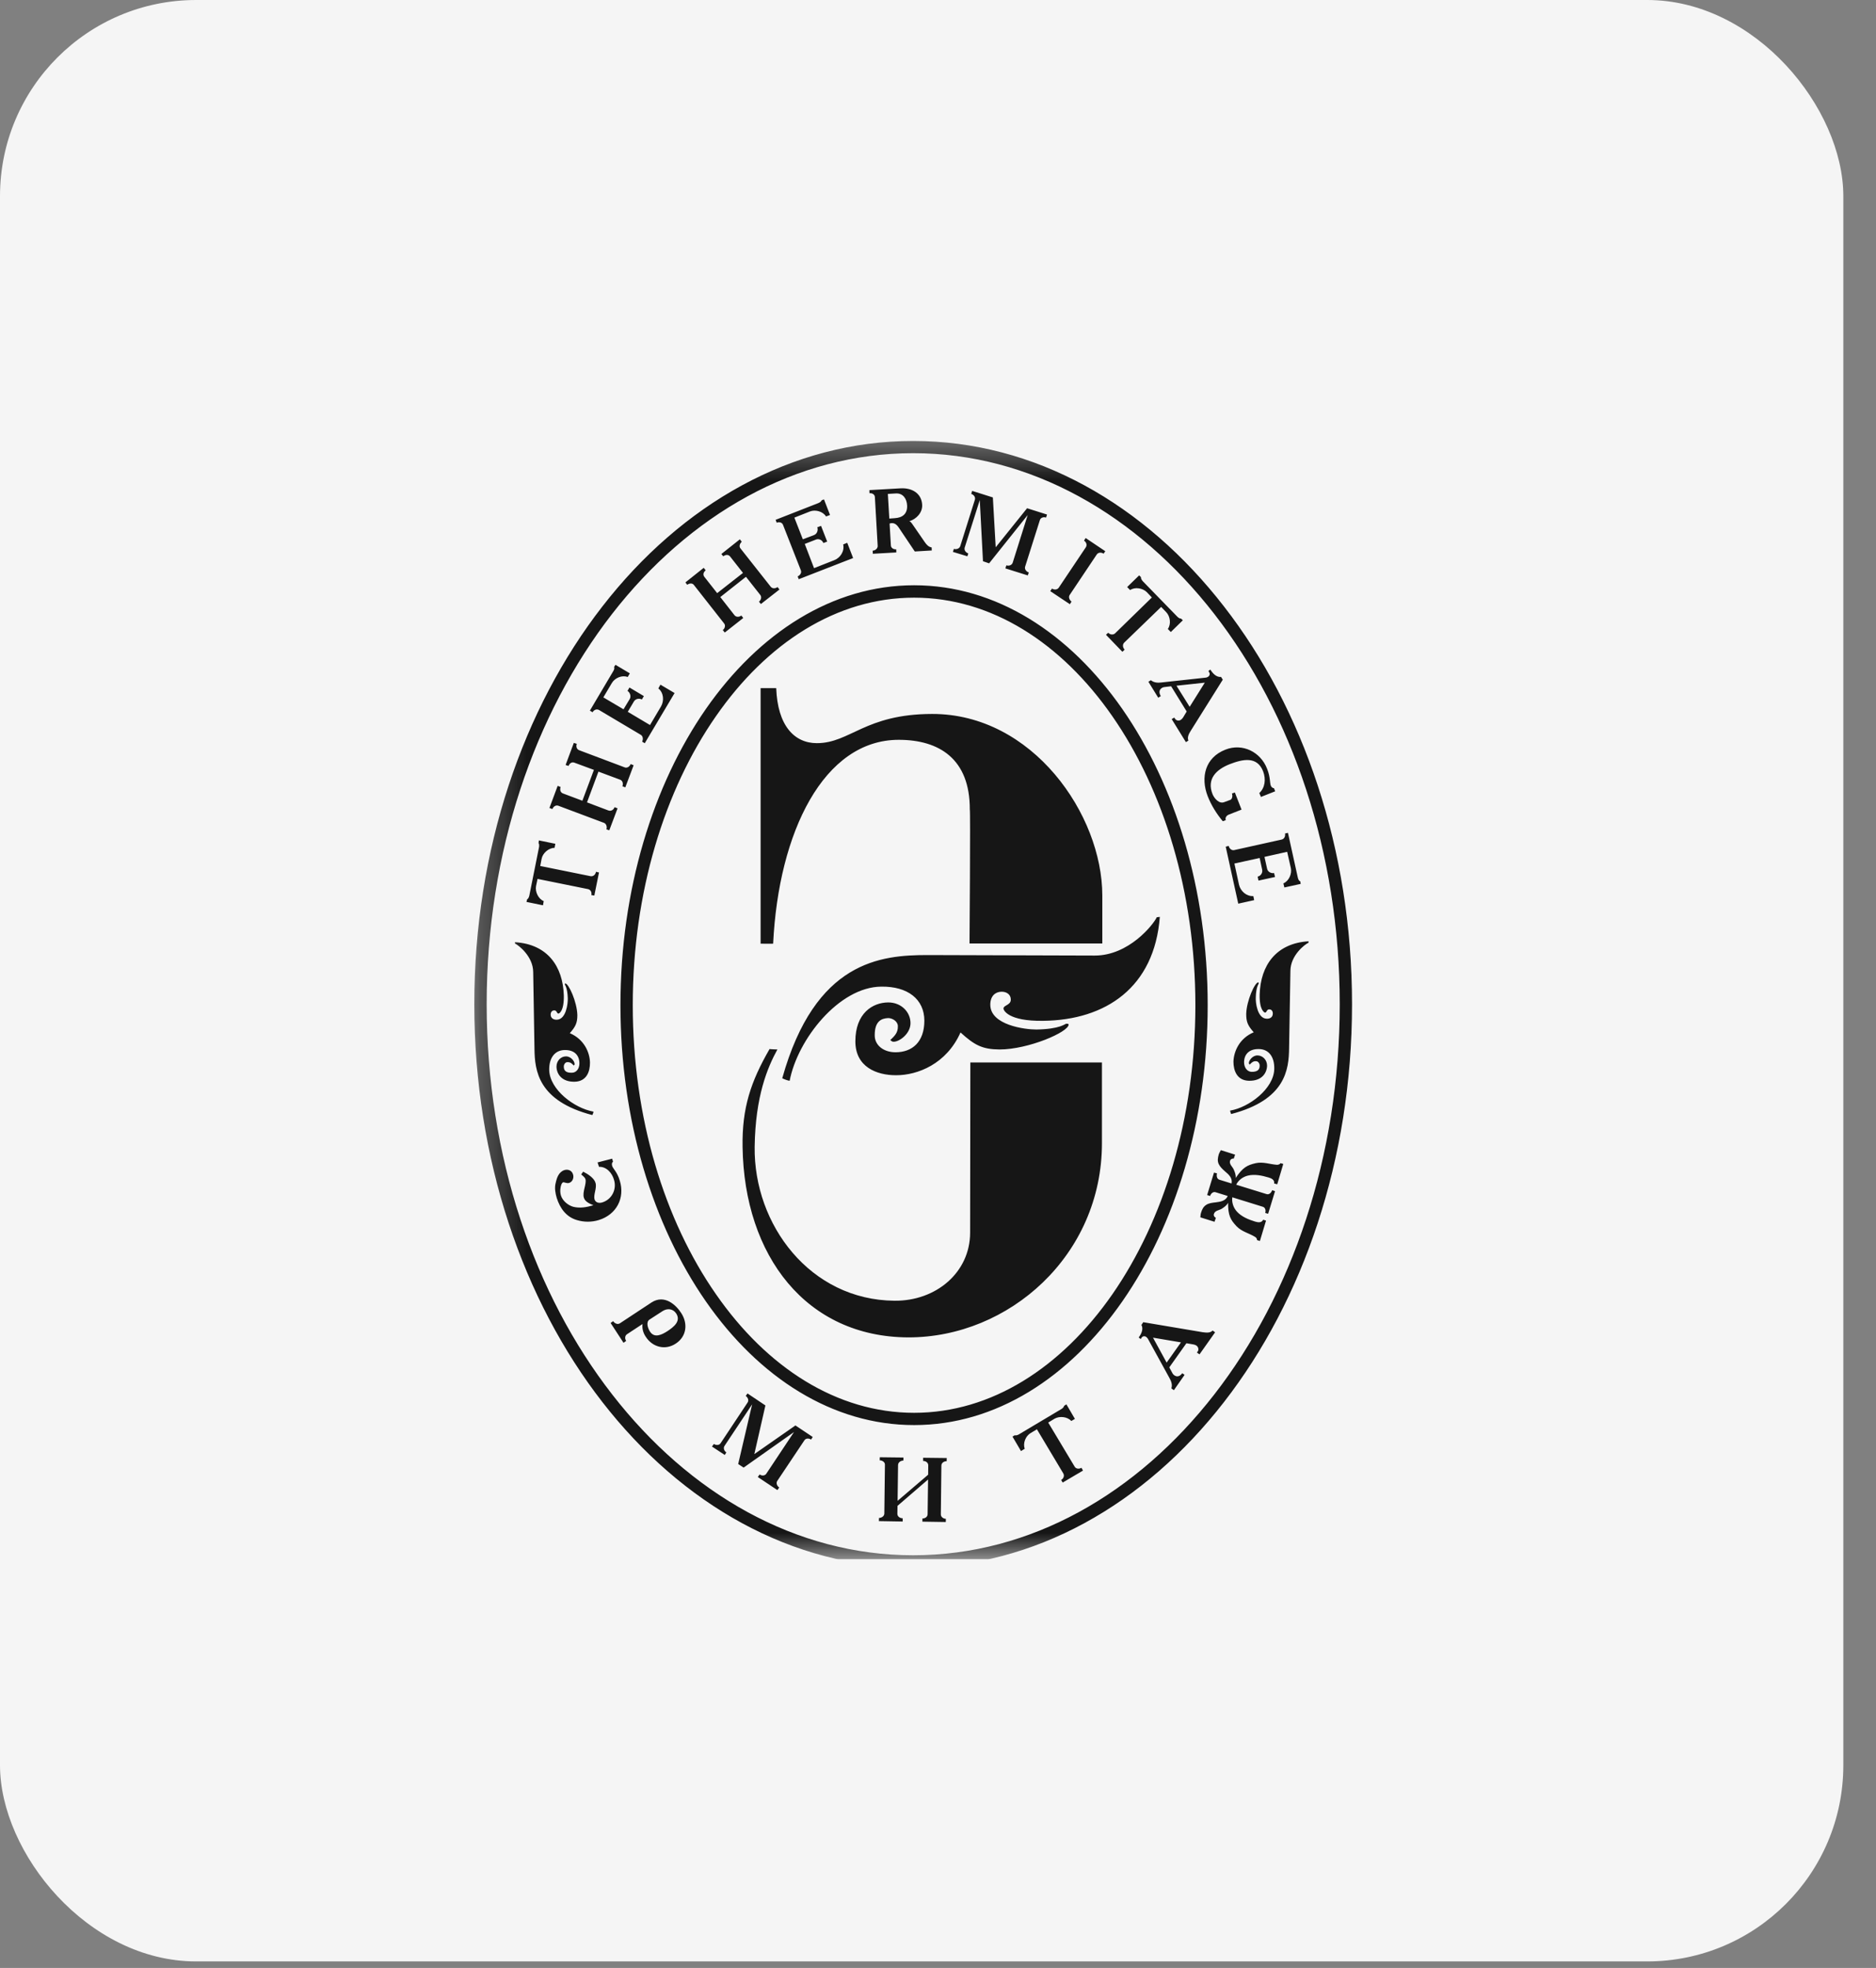 <?xml version="1.0" encoding="UTF-8"?> <svg xmlns="http://www.w3.org/2000/svg" width="41" height="43" viewBox="0 0 41 43" fill="none"><rect x="0" y="0" width="41" height="43" fill="#808080" stroke="none"/><rect width="40.286" height="42.857" rx="4.286" fill="#F5F5F5"></rect><g clip-path="url(#clip0_853_2227)"><mask id="mask0_853_2227" style="mask-type:luminance" maskUnits="userSpaceOnUse" x="10" y="9" width="20" height="26"><path d="M30 9.429H10.286V34.071H30V9.429Z" fill="white"></path></mask><g mask="url(#mask0_853_2227)"><path fill-rule="evenodd" clip-rule="evenodd" d="M13.379 25.317L13.398 25.385C13.369 25.404 13.369 25.44 13.379 25.476C13.398 25.538 13.49 25.608 13.545 25.796C13.662 26.175 13.476 26.538 13.087 26.658C12.93 26.706 12.763 26.706 12.606 26.658C12.376 26.59 12.24 26.404 12.167 26.174C12.137 26.072 12.117 25.957 12.143 25.854C12.169 25.735 12.209 25.608 12.336 25.566C12.413 25.543 12.499 25.573 12.524 25.662C12.547 25.733 12.514 25.823 12.44 25.846C12.386 25.864 12.33 25.827 12.309 25.833C12.273 25.844 12.255 25.917 12.251 25.95C12.24 26.005 12.243 26.067 12.259 26.121C12.295 26.238 12.413 26.337 12.531 26.369C12.679 26.404 12.817 26.379 12.969 26.335C12.889 26.302 12.787 26.259 12.761 26.171C12.721 26.049 12.827 25.86 12.794 25.762C12.786 25.733 12.748 25.699 12.702 25.662L12.745 25.601C12.846 25.651 12.985 25.739 13.015 25.846C13.05 25.965 12.963 26.102 12.995 26.21C13.02 26.283 13.099 26.293 13.162 26.273C13.371 26.21 13.484 25.986 13.419 25.779C13.379 25.634 13.258 25.489 13.091 25.495L13.06 25.399L13.379 25.317ZM13.345 28.907L13.4 28.867C13.43 28.912 13.492 28.949 13.547 28.915L14.237 28.46C14.527 28.271 14.782 28.523 14.888 28.69C15.037 28.917 15.009 29.202 14.768 29.358C14.54 29.509 14.261 29.438 14.113 29.208C14.057 29.126 14.03 29.029 14.042 28.93L13.703 29.153C13.651 29.188 13.655 29.258 13.685 29.299L13.627 29.34L13.345 28.907ZM14.196 28.832C14.113 28.887 14.157 29.02 14.206 29.096C14.3 29.239 14.451 29.174 14.594 29.081C14.714 28.999 14.891 28.872 14.778 28.699C14.707 28.594 14.585 28.58 14.477 28.65L14.196 28.832ZM16.728 30.709L16.486 31.772L17.384 31.146L17.762 31.398L17.726 31.455C17.678 31.422 17.61 31.423 17.579 31.473L16.986 32.36C16.955 32.41 16.986 32.474 17.03 32.502L16.99 32.559L16.562 32.273L16.601 32.217C16.646 32.248 16.715 32.251 16.748 32.2L17.353 31.29L16.252 32.067L16.133 31.989L16.438 30.685L15.835 31.592C15.802 31.641 15.826 31.702 15.874 31.735L15.84 31.791L15.56 31.607L15.602 31.551C15.644 31.579 15.715 31.585 15.748 31.535L16.337 30.648C16.372 30.598 16.347 30.537 16.298 30.501L16.337 30.447L16.728 30.709ZM19.745 31.847L19.743 31.914C19.686 31.914 19.627 31.951 19.627 32.013L19.617 32.793L20.285 32.222L20.287 32.018C20.287 31.957 20.231 31.922 20.175 31.922V31.852L20.691 31.858L20.689 31.928C20.63 31.927 20.574 31.963 20.574 32.024L20.562 33.089C20.561 33.147 20.62 33.186 20.672 33.186L20.67 33.256L20.159 33.248L20.16 33.179C20.217 33.179 20.273 33.145 20.273 33.084L20.283 32.327L19.615 32.903L19.612 33.076C19.612 33.137 19.668 33.174 19.728 33.174V33.245L19.208 33.236L19.211 33.167C19.265 33.167 19.324 33.131 19.327 33.074L19.34 32.005C19.343 31.949 19.286 31.91 19.226 31.908L19.228 31.841L19.745 31.847ZM23.487 32.047C23.516 32.095 23.581 32.103 23.635 32.071L23.669 32.132L23.225 32.394L23.19 32.335H23.196C23.243 32.306 23.268 32.244 23.238 32.194L22.662 31.23L22.525 31.312C22.413 31.377 22.351 31.539 22.396 31.655L22.314 31.706L22.128 31.39L22.175 31.361C22.205 31.369 22.243 31.356 22.268 31.341L23.196 30.788C23.221 30.774 23.25 30.748 23.257 30.717L23.306 30.685L23.492 31.003L23.413 31.049C23.328 30.953 23.157 30.936 23.047 30.999L22.909 31.083L23.487 32.047ZM24.986 28.89L26.286 29.109C26.362 29.118 26.447 29.131 26.502 29.072L26.556 29.111L26.215 29.593L26.158 29.553L26.176 29.53C26.206 29.488 26.188 29.431 26.15 29.402C26.13 29.389 26.106 29.38 26.082 29.376L25.929 29.35L25.555 29.877L25.628 30.012C25.637 30.027 25.651 30.04 25.661 30.048C25.717 30.089 25.782 30.083 25.838 30.005L25.889 30.041L25.655 30.376L25.6 30.336C25.628 30.259 25.596 30.174 25.557 30.107L25.086 29.25C25.075 29.237 25.067 29.224 25.053 29.214C25.02 29.188 24.976 29.193 24.953 29.224L24.93 29.258L24.886 29.224C24.944 29.146 24.995 29.041 24.946 28.95L24.986 28.89ZM25.497 29.773L25.81 29.331L25.199 29.228L25.497 29.773ZM27.684 26.092C27.736 26.107 27.786 26.061 27.802 26.006L27.866 26.027L27.715 26.521L27.65 26.502L27.653 26.496C27.668 26.448 27.653 26.383 27.599 26.368L26.932 26.161C26.916 26.273 26.957 26.391 27.034 26.475C27.134 26.585 27.288 26.648 27.428 26.691C27.489 26.709 27.571 26.726 27.606 26.651L27.669 26.67L27.535 27.116L27.47 27.094C27.477 27.067 27.451 27.038 27.428 27.025C27.294 26.943 27.14 26.914 27.024 26.793C26.893 26.653 26.838 26.558 26.84 26.28C26.809 26.341 26.753 26.378 26.699 26.413C26.643 26.445 26.552 26.451 26.531 26.523C26.517 26.558 26.539 26.593 26.573 26.61L26.543 26.696L26.234 26.599C26.236 26.566 26.238 26.529 26.251 26.491C26.272 26.424 26.299 26.368 26.359 26.328C26.42 26.287 26.496 26.28 26.566 26.272C26.669 26.259 26.79 26.241 26.831 26.132L26.563 26.049C26.508 26.034 26.46 26.085 26.447 26.132L26.382 26.112L26.532 25.621L26.598 25.638C26.583 25.688 26.593 25.758 26.647 25.776L26.916 25.859C26.941 25.741 26.853 25.661 26.773 25.595C26.718 25.546 26.663 25.495 26.634 25.432C26.604 25.363 26.615 25.301 26.634 25.231C26.643 25.197 26.663 25.165 26.682 25.131L26.993 25.229L26.964 25.315C26.93 25.309 26.893 25.328 26.883 25.363C26.86 25.436 26.935 25.492 26.962 25.551C26.987 25.609 27.013 25.671 27.006 25.739C27.16 25.508 27.258 25.458 27.445 25.415C27.607 25.38 27.752 25.44 27.909 25.451C27.936 25.451 27.974 25.44 27.984 25.415L28.046 25.432L27.914 25.877L27.846 25.859C27.861 25.776 27.781 25.744 27.721 25.727C27.581 25.685 27.419 25.651 27.272 25.687C27.163 25.714 27.065 25.785 27.017 25.886L27.684 26.092ZM12.908 19.145C12.963 19.154 13.014 19.114 13.025 19.049L13.091 19.064L12.989 19.568L12.923 19.557L12.925 19.55C12.936 19.496 12.907 19.439 12.851 19.427L11.748 19.204L11.715 19.362C11.692 19.485 11.765 19.642 11.883 19.689L11.867 19.781L11.506 19.707L11.52 19.651C11.547 19.637 11.56 19.601 11.568 19.57L11.78 18.513C11.785 18.483 11.787 18.442 11.77 18.42L11.778 18.363L12.137 18.437L12.12 18.526C11.993 18.525 11.861 18.639 11.837 18.764L11.807 18.922L12.908 19.145ZM12.188 17.171L12.252 17.196C12.232 17.253 12.246 17.315 12.302 17.336L12.728 17.496L12.98 16.822L12.555 16.665C12.499 16.643 12.449 16.675 12.426 16.736L12.361 16.715L12.541 16.232L12.606 16.253C12.585 16.308 12.602 16.371 12.657 16.392L13.655 16.768C13.709 16.788 13.765 16.745 13.783 16.695L13.848 16.721L13.666 17.204L13.603 17.18C13.623 17.127 13.61 17.058 13.554 17.037L13.079 16.86L12.829 17.532L13.3 17.71C13.358 17.73 13.413 17.69 13.431 17.637L13.497 17.662L13.316 18.142L13.253 18.121C13.27 18.071 13.255 18.002 13.201 17.98L12.204 17.606C12.147 17.585 12.094 17.623 12.072 17.678L12.008 17.654L12.188 17.171ZM13.402 14.666C13.419 14.639 13.434 14.603 13.421 14.573L13.451 14.526L13.765 14.713L13.718 14.793C13.597 14.745 13.439 14.811 13.372 14.924L13.186 15.238L13.627 15.498L13.764 15.271C13.798 15.21 13.766 15.128 13.714 15.096L13.757 15.022L14.072 15.21L14.028 15.284C13.97 15.253 13.89 15.267 13.854 15.327L13.72 15.553L14.206 15.842L14.445 15.438C14.519 15.312 14.505 15.136 14.388 15.042L14.434 14.96L14.743 15.143L14.091 16.24L14.034 16.205C14.057 16.16 14.057 16.091 14.008 16.058L13.091 15.513C13.037 15.485 12.981 15.511 12.95 15.563L12.892 15.527L13.402 14.666ZM15.38 12.407L15.423 12.462C15.375 12.499 15.356 12.555 15.393 12.603L15.674 12.96L16.238 12.518L15.958 12.162C15.922 12.114 15.861 12.115 15.807 12.155L15.765 12.105L16.17 11.784L16.211 11.838C16.168 11.877 16.146 11.938 16.183 11.983L16.843 12.819C16.881 12.868 16.951 12.86 16.993 12.827L17.035 12.881L16.629 13.198L16.587 13.147C16.631 13.113 16.653 13.046 16.616 13L16.303 12.603L15.742 13.046L16.052 13.442C16.091 13.491 16.159 13.483 16.202 13.449L16.244 13.503L15.84 13.821L15.796 13.767C15.84 13.736 15.862 13.667 15.826 13.623L15.167 12.784C15.133 12.735 15.064 12.743 15.02 12.778L14.979 12.726L15.38 12.407ZM17.881 10.994C17.912 10.981 17.946 10.963 17.957 10.932L18.008 10.911L18.14 11.252L18.053 11.285C17.987 11.175 17.82 11.129 17.703 11.175L17.361 11.31L17.546 11.784L17.791 11.691C17.859 11.665 17.885 11.581 17.862 11.521L17.944 11.49L18.078 11.834L17.994 11.865C17.973 11.801 17.895 11.763 17.832 11.79L17.588 11.885L17.791 12.414L18.23 12.241C18.365 12.19 18.461 12.042 18.428 11.896L18.516 11.86L18.645 12.193L17.456 12.656L17.433 12.594C17.482 12.573 17.525 12.518 17.503 12.462L17.113 11.469C17.094 11.415 17.03 11.399 16.975 11.421L16.951 11.358L17.881 10.994ZM19.684 10.67C19.939 10.657 20.141 10.784 20.154 11.029C20.164 11.201 20.027 11.342 19.874 11.389C19.903 11.399 19.917 11.421 19.935 11.445L20.212 11.847C20.248 11.899 20.294 11.952 20.361 11.961L20.364 12.028L19.993 12.05L19.641 11.526C19.604 11.472 19.559 11.428 19.49 11.43C19.47 11.43 19.447 11.437 19.442 11.441L19.47 11.914C19.47 11.974 19.531 12.008 19.587 12.002L19.589 12.071L19.076 12.1L19.072 12.032C19.125 12.031 19.182 11.988 19.182 11.931L19.121 10.866C19.12 10.805 19.064 10.771 19.003 10.777L19.001 10.709L19.684 10.67ZM19.436 11.331L19.554 11.322C19.723 11.313 19.835 11.227 19.825 11.043C19.818 10.897 19.734 10.771 19.576 10.782L19.404 10.792L19.436 11.331ZM21.699 10.869L21.761 11.958L22.447 11.105L22.883 11.243L22.862 11.309C22.805 11.289 22.743 11.31 22.726 11.366L22.404 12.382C22.387 12.44 22.433 12.492 22.485 12.509L22.462 12.573L21.972 12.419L21.994 12.353C22.048 12.371 22.111 12.352 22.132 12.296L22.46 11.254L21.617 12.309L21.483 12.263L21.413 10.926L21.083 11.966C21.068 12.024 21.106 12.071 21.162 12.093L21.142 12.155L20.826 12.059L20.846 11.994C20.9 12.008 20.965 11.991 20.986 11.934L21.306 10.919C21.323 10.862 21.282 10.809 21.226 10.792L21.247 10.726L21.699 10.869ZM24.156 12.044L24.119 12.098C24.071 12.066 24.004 12.066 23.97 12.115L23.377 13.001C23.345 13.05 23.376 13.113 23.418 13.145L23.382 13.202L22.953 12.916L22.992 12.86C23.035 12.89 23.106 12.89 23.139 12.841L23.733 11.955C23.763 11.905 23.74 11.845 23.691 11.813L23.727 11.756L24.156 12.044ZM24.567 14.044C24.53 14.085 24.535 14.147 24.579 14.195L24.53 14.242L24.171 13.87L24.22 13.826L24.223 13.827C24.259 13.869 24.329 13.877 24.37 13.839L25.174 13.055L25.063 12.938C24.974 12.849 24.802 12.821 24.699 12.893L24.634 12.827L24.896 12.572L24.935 12.609C24.932 12.643 24.955 12.675 24.976 12.7L25.726 13.47C25.747 13.492 25.78 13.519 25.81 13.515L25.851 13.553L25.588 13.81L25.523 13.743C25.598 13.638 25.576 13.468 25.488 13.376L25.377 13.261L24.567 14.044ZM26.724 14.851L26.023 15.969C25.985 16.03 25.942 16.106 25.972 16.182L25.918 16.216L25.607 15.712L25.664 15.679L25.678 15.701C25.705 15.747 25.764 15.757 25.808 15.728C25.827 15.715 25.843 15.697 25.857 15.676L25.935 15.546L25.595 14.995L25.444 15.013C25.425 15.016 25.41 15.021 25.397 15.029C25.338 15.065 25.32 15.127 25.369 15.21L25.313 15.245L25.098 14.896L25.153 14.863C25.216 14.916 25.304 14.923 25.381 14.912L26.355 14.806C26.37 14.804 26.388 14.798 26.4 14.789C26.436 14.769 26.448 14.725 26.429 14.694L26.41 14.661L26.452 14.63C26.502 14.71 26.58 14.801 26.686 14.791L26.724 14.851ZM25.712 14.983L26 15.444L26.331 14.916L25.712 14.983ZM26.859 17.798C26.809 17.816 26.768 17.866 26.79 17.92L26.724 17.944C26.589 17.782 26.472 17.596 26.394 17.396C26.234 16.982 26.34 16.552 26.781 16.38C27.154 16.232 27.55 16.429 27.692 16.797C27.767 16.983 27.748 17.102 27.774 17.168C27.786 17.199 27.811 17.218 27.844 17.224L27.869 17.29L27.558 17.413L27.522 17.329C27.65 17.211 27.669 17.023 27.606 16.855C27.474 16.515 27.157 16.589 26.876 16.697C26.574 16.816 26.37 17.025 26.5 17.352C26.537 17.444 26.645 17.573 26.757 17.526L26.887 17.478C26.935 17.459 26.941 17.381 26.924 17.338L26.988 17.316L27.134 17.69L26.859 17.798ZM28.364 19.176C28.372 19.205 28.382 19.246 28.417 19.257L28.427 19.313L28.07 19.391L28.048 19.302C28.169 19.251 28.238 19.093 28.212 18.97L28.131 18.612L27.635 18.723L27.692 18.979C27.704 19.049 27.781 19.089 27.845 19.076L27.866 19.162L27.504 19.241L27.486 19.154C27.554 19.14 27.599 19.071 27.585 19.004L27.53 18.747L26.978 18.868L27.078 19.329C27.11 19.471 27.242 19.589 27.391 19.579L27.41 19.668L27.062 19.745L26.788 18.5L26.853 18.483C26.866 18.54 26.916 18.587 26.972 18.575L28.013 18.344C28.07 18.329 28.095 18.271 28.084 18.212L28.148 18.197L28.364 19.176ZM16.964 15.035C16.994 15.853 17.358 16.238 17.852 16.238C18.581 16.238 18.903 15.602 20.371 15.6C22.563 15.595 24.091 17.798 24.091 19.568V20.615H21.189C21.189 20.61 21.211 17.702 21.195 17.686C21.198 16.581 20.525 16.165 19.642 16.165C18.002 16.165 17.015 18.182 16.897 20.619C16.897 20.623 16.622 20.619 16.623 20.619V15.035C16.623 15.035 16.966 15.035 16.964 15.035ZM16.99 22.931C16.776 23.321 16.509 23.947 16.493 25.058C16.471 26.761 17.708 28.406 19.549 28.421C20.457 28.43 21.202 27.803 21.202 26.932L21.207 23.215H24.083C24.083 23.216 24.083 24.977 24.083 24.977C24.083 27.434 22.048 29.224 19.853 29.222C17.622 29.215 16.265 27.442 16.229 25.062C16.215 24.209 16.407 23.636 16.819 22.921C16.828 22.926 16.99 22.931 16.99 22.931ZM13.56 21.963C13.56 19.439 14.274 17.152 15.425 15.494C16.587 13.823 18.197 12.788 19.978 12.788C21.76 12.788 23.367 13.823 24.53 15.494C25.682 17.151 26.394 19.439 26.394 21.963C26.394 24.487 25.682 26.776 24.53 28.433C23.367 30.105 21.76 31.138 19.978 31.138C18.197 31.138 16.587 30.105 15.425 28.433C14.274 26.776 13.56 24.487 13.56 21.963ZM13.829 21.963C13.829 24.432 14.523 26.665 15.647 28.278C16.76 29.881 18.289 30.87 19.978 30.87C21.665 30.87 23.197 29.881 24.31 28.281C25.432 26.665 26.125 24.432 26.125 21.963C26.125 19.496 25.432 17.264 24.31 15.649C23.197 14.046 21.665 13.059 19.978 13.059C18.289 13.059 16.76 14.046 15.647 15.649C14.523 17.264 13.829 19.496 13.829 21.963ZM10.366 21.942C10.366 18.551 11.436 15.477 13.164 13.252C14.899 11.016 17.304 9.635 19.957 9.635C22.615 9.635 25.017 11.016 26.751 13.252C28.48 15.477 29.549 18.551 29.549 21.942C29.549 25.335 28.48 28.41 26.751 30.634C25.017 32.868 22.615 34.251 19.957 34.251C17.304 34.251 14.899 32.868 13.164 30.634C11.436 28.41 10.366 25.335 10.366 21.942ZM10.636 21.942C10.636 25.274 11.683 28.289 13.379 30.468C15.064 32.638 17.391 33.983 19.957 33.983C22.525 33.983 24.852 32.638 26.539 30.468C28.233 28.289 29.28 25.274 29.28 21.942C29.28 18.612 28.233 15.597 26.539 13.416C24.852 11.245 22.525 9.902 19.957 9.902C17.391 9.902 15.064 11.245 13.376 13.416C11.683 15.597 10.636 18.612 10.636 21.942ZM22.797 22.305C22.033 22.316 21.933 22.072 21.931 22.04C21.929 21.959 22.093 21.967 22.091 21.839C22.091 21.727 21.994 21.666 21.886 21.669C21.754 21.672 21.643 21.761 21.643 21.953C21.643 22.398 22.399 22.496 22.651 22.495C23.168 22.486 23.273 22.372 23.304 22.368C23.334 22.368 23.355 22.372 23.355 22.386C23.355 22.551 22.472 22.931 21.845 22.931C21.468 22.928 21.297 22.837 20.992 22.559C20.687 23.246 20.056 23.495 19.583 23.494C19.157 23.494 18.694 23.313 18.694 22.753C18.694 22.138 19.072 21.905 19.412 21.903C19.702 21.903 19.899 22.118 19.899 22.355C19.899 22.587 19.658 22.762 19.531 22.762C19.498 22.762 19.483 22.747 19.457 22.726C19.551 22.635 19.627 22.567 19.623 22.421C19.622 22.316 19.503 22.245 19.412 22.245C19.265 22.251 19.115 22.311 19.117 22.624C19.117 22.837 19.308 22.992 19.572 22.992C19.937 22.992 20.202 22.768 20.202 22.3C20.2 21.834 19.841 21.55 19.26 21.558C18.335 21.565 17.43 22.713 17.258 23.615C17.223 23.615 17.118 23.573 17.096 23.56C17.816 20.993 19.252 20.868 20.273 20.868L23.924 20.879C24.671 20.881 25.208 20.201 25.282 20.041C25.279 20.041 25.348 20.037 25.348 20.034C25.23 21.575 24.167 22.29 22.797 22.305ZM12.322 21.748C12.33 22.098 12.219 22.147 12.204 22.147C12.169 22.148 12.17 22.073 12.112 22.077C12.06 22.077 12.034 22.121 12.035 22.171C12.035 22.231 12.079 22.283 12.167 22.281C12.373 22.277 12.413 21.928 12.409 21.81C12.399 21.571 12.347 21.525 12.345 21.512C12.345 21.497 12.347 21.488 12.353 21.488C12.428 21.487 12.611 21.892 12.618 22.18C12.618 22.352 12.578 22.433 12.453 22.575C12.771 22.71 12.89 23.001 12.894 23.218C12.896 23.415 12.819 23.629 12.561 23.636C12.277 23.642 12.166 23.467 12.162 23.309C12.161 23.177 12.258 23.084 12.365 23.082C12.475 23.078 12.558 23.188 12.558 23.249C12.558 23.265 12.551 23.272 12.54 23.282C12.499 23.239 12.467 23.205 12.399 23.208C12.35 23.208 12.32 23.266 12.322 23.306C12.322 23.375 12.351 23.445 12.499 23.439C12.596 23.439 12.665 23.35 12.663 23.229C12.66 23.058 12.553 22.939 12.34 22.943C12.125 22.947 11.997 23.116 12.003 23.383C12.016 23.81 12.553 24.216 12.97 24.289C12.97 24.307 12.953 24.355 12.944 24.364C11.757 24.055 11.688 23.391 11.681 22.922L11.653 21.238C11.65 20.894 11.33 20.651 11.257 20.617C11.257 20.619 11.254 20.587 11.254 20.587C11.965 20.63 12.302 21.114 12.322 21.748ZM27.53 21.727C27.522 22.077 27.635 22.125 27.648 22.125C27.684 22.127 27.683 22.051 27.74 22.055C27.794 22.055 27.819 22.099 27.817 22.149C27.817 22.21 27.774 22.262 27.684 22.259C27.48 22.254 27.438 21.907 27.445 21.792C27.452 21.553 27.508 21.504 27.509 21.489C27.509 21.476 27.508 21.465 27.499 21.465C27.423 21.465 27.242 21.87 27.236 22.158C27.236 22.333 27.274 22.412 27.399 22.554V22.556C27.082 22.69 26.964 22.98 26.957 23.196C26.957 23.393 27.034 23.608 27.294 23.615C27.579 23.621 27.686 23.446 27.692 23.288C27.692 23.155 27.595 23.064 27.486 23.061C27.379 23.057 27.296 23.166 27.294 23.227C27.294 23.242 27.302 23.251 27.313 23.261C27.354 23.218 27.386 23.183 27.453 23.188C27.501 23.188 27.533 23.244 27.53 23.287C27.53 23.354 27.501 23.422 27.354 23.42C27.258 23.417 27.188 23.328 27.189 23.205C27.193 23.037 27.299 22.918 27.512 22.922C27.729 22.923 27.857 23.093 27.849 23.362C27.836 23.789 27.299 24.197 26.884 24.267C26.884 24.285 26.903 24.333 26.907 24.342C28.097 24.032 28.168 23.371 28.173 22.899L28.202 21.216C28.202 20.873 28.522 20.63 28.597 20.599C28.597 20.599 28.597 20.567 28.599 20.567C27.889 20.61 27.55 21.093 27.53 21.727Z" fill="#161616"></path></g></g><defs><clipPath id="clip0_853_2227"><rect width="19.714" height="24.643" fill="white" transform="translate(10.286 9.429)"></rect></clipPath></defs></svg> 
